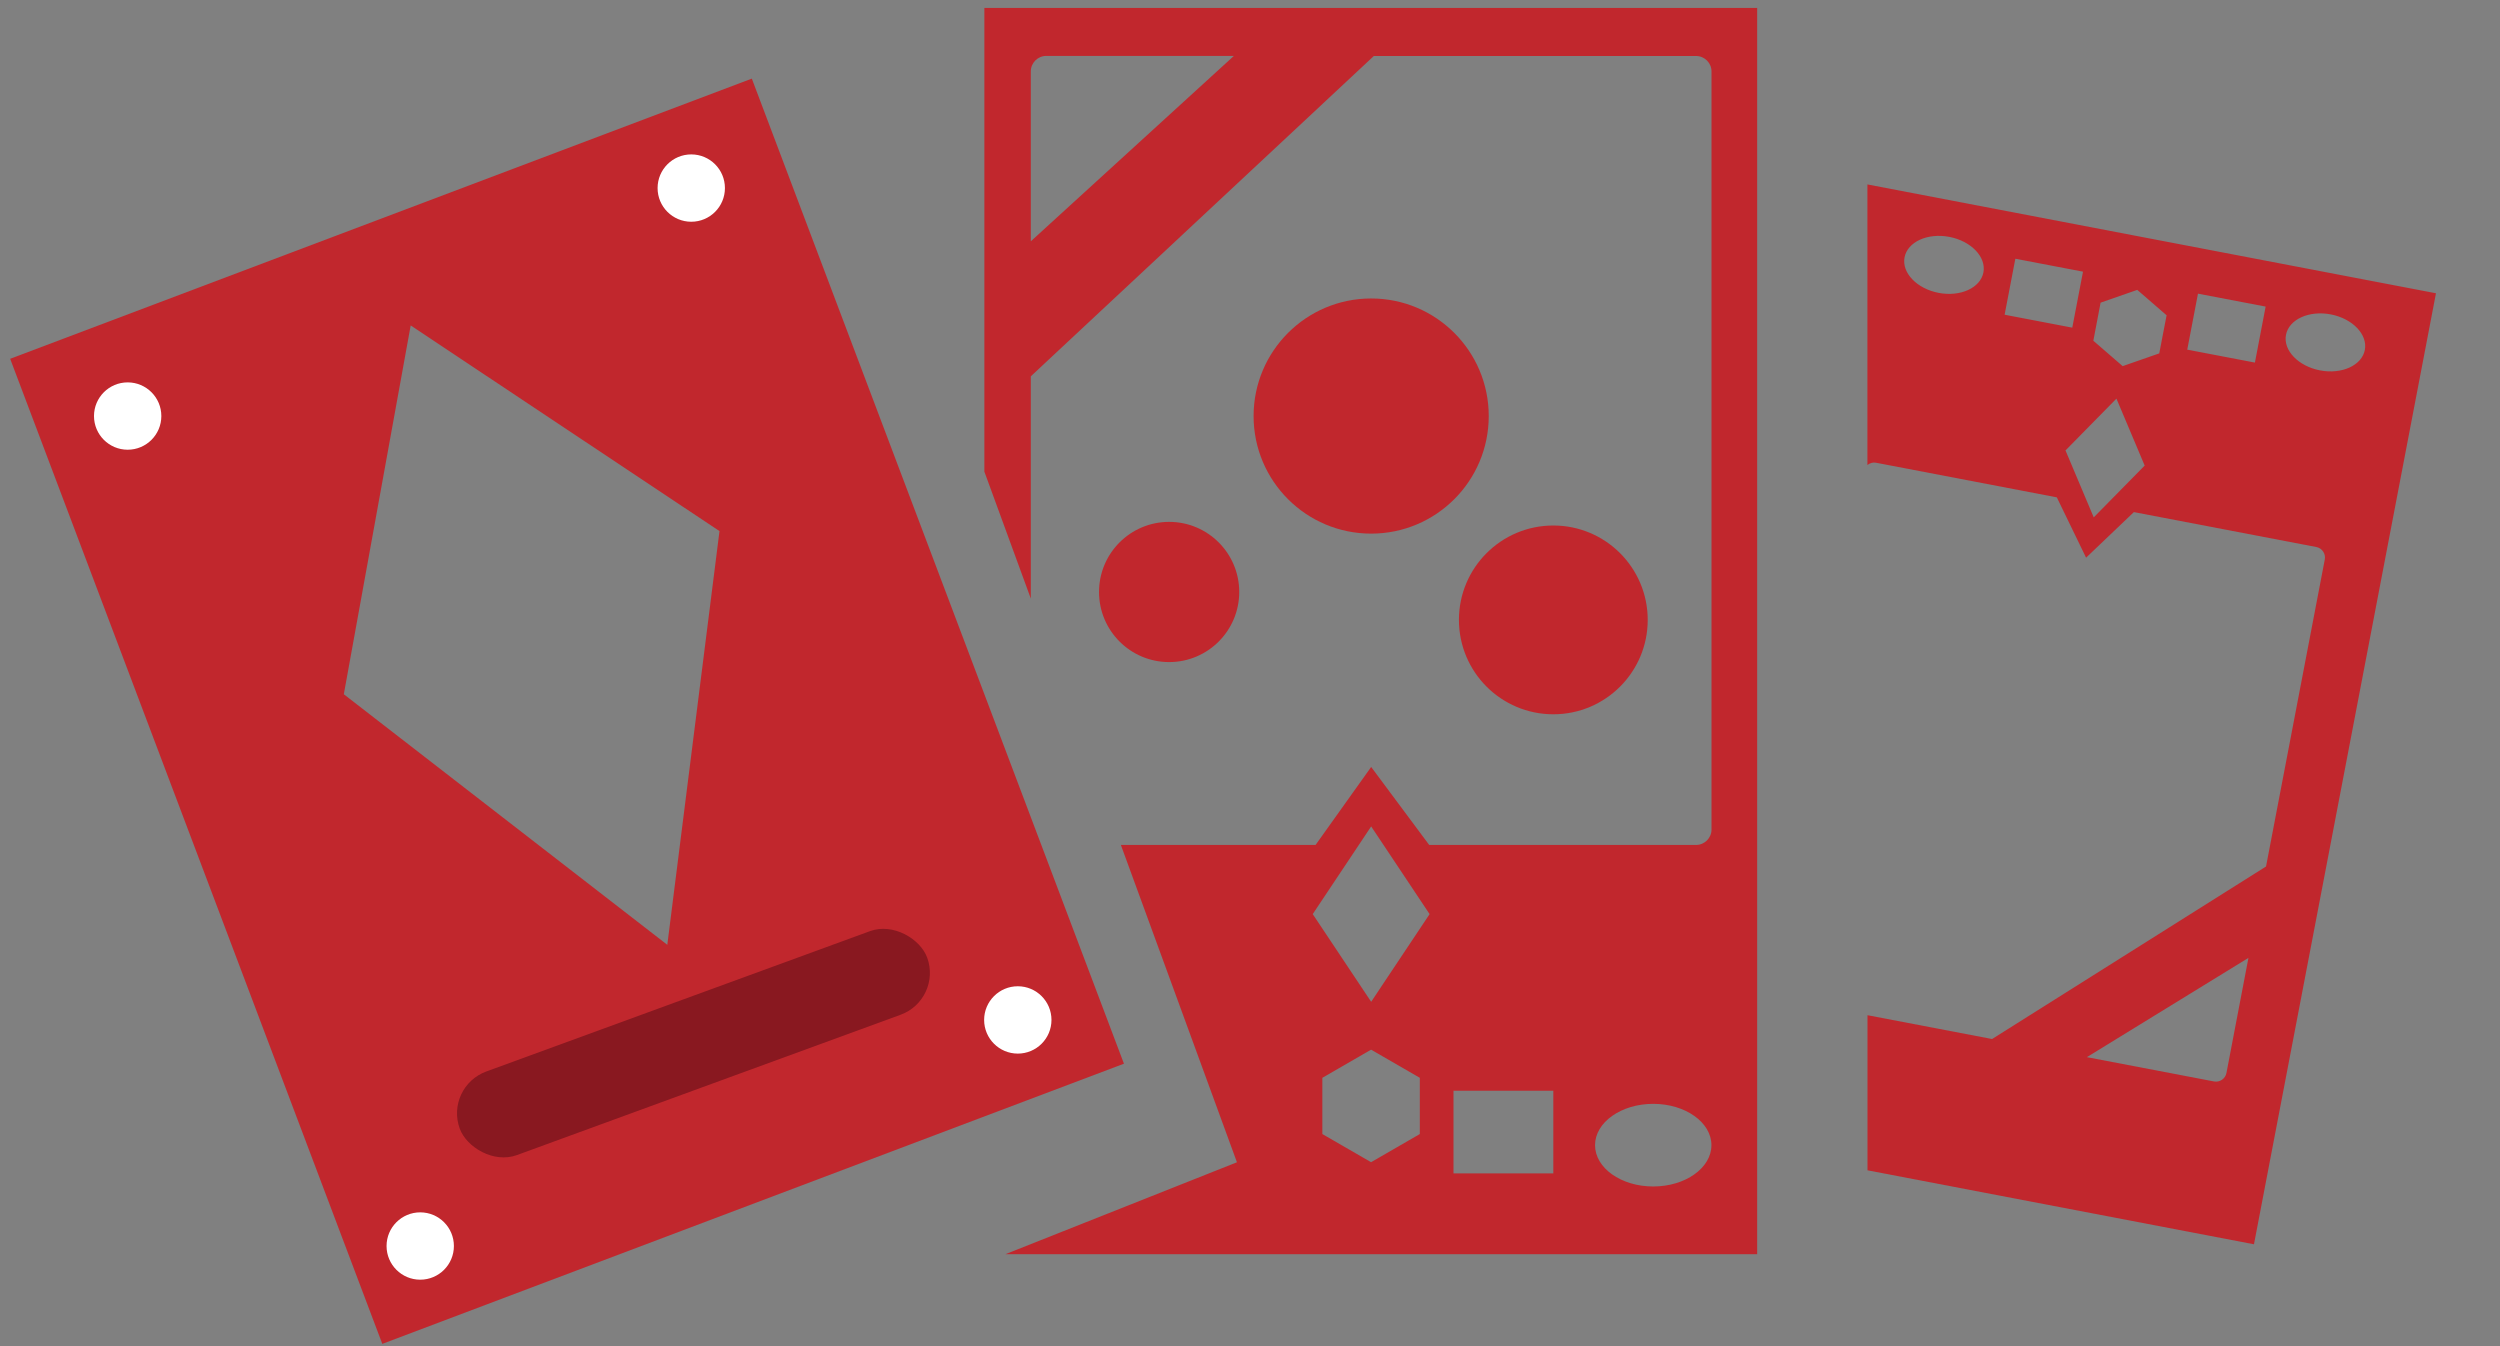 <?xml version="1.0" encoding="UTF-8"?><svg id="Layer_1" xmlns="http://www.w3.org/2000/svg" viewBox="0 0 317.03 170.73"><rect x="0" y="0" width="317.03" height="170.73" fill="#808080" stroke="none"/><defs><style>.cls-1{fill:#891820;}.cls-1,.cls-2,.cls-3{stroke-width:0px;}.cls-2{fill:#c1272d;}.cls-3{fill:#fff;}</style></defs><path class="cls-2" d="M95.34,9.97L1.29,45.5l47.19,124.92,94.05-35.53L95.34,9.97ZM84.63,119.82l-41.03-31.78,8.48-46.77,39.16,26.08-6.62,52.48Z"/><circle class="cls-2" cx="173.88" cy="52.76" r="14.91"/><circle class="cls-2" cx="196.98" cy="78.61" r="11.97"/><circle class="cls-2" cx="148.26" cy="75.07" r="8.89"/><rect class="cls-1" x="56.38" y="126.64" width="63.12" height="11.29" rx="5.65" ry="5.65" transform="translate(-40.09 38.25) rotate(-20.09)"/><path class="cls-2" d="M236.81,23.38v35.59c.3-.24.69-.37,1.09-.29l22.93,4.39,3.71,7.65,6.06-5.78,23.14,4.43c.73.14,1.21.85,1.07,1.58l-7.45,38.93-34.74,21.88-15.8-3.02v19.67l49.01,9.38,23.08-120.6-72.09-13.8ZM282.34,136.07c-.14.73-.85,1.21-1.58,1.07l-16.12-3.08,20.49-12.59-2.79,14.6ZM251.52,34.55c-.38,1.96-2.92,3.12-5.68,2.59-2.76-.53-4.7-2.55-4.32-4.51.38-1.96,2.92-3.12,5.68-2.59,2.76.53,4.7,2.55,4.32,4.51ZM254.21,39.91l1.36-7.1,8.58,1.64-1.36,7.1-8.58-1.64ZM265.51,65.61l-3.58-8.49,6.46-6.57,3.58,8.49-6.46,6.57ZM273.83,44.81l-4.65,1.62-3.72-3.22.92-4.83,4.65-1.62,3.72,3.22-.93,4.83ZM285.95,45.98l-8.58-1.64,1.36-7.1,8.58,1.64-1.36,7.1ZM294.21,46.97c-2.76-.53-4.7-2.55-4.32-4.51.38-1.96,2.92-3.12,5.68-2.59,2.76.53,4.7,2.55,4.32,4.51-.38,1.96-2.92,3.12-5.68,2.59Z"/><circle class="cls-3" cx="87.66" cy="23.85" r="4.27"/><circle class="cls-3" cx="16.19" cy="52.76" r="4.27"/><circle class="cls-3" cx="53.29" cy="158.01" r="4.27"/><circle class="cls-3" cx="129.07" cy="129.34" r="4.27"/><path class="cls-2" d="M124.83,1.01v58.8l5.89,16.1v-28.19L174.22,7.1h40.86c1.08,0,1.96.88,1.96,1.96v96.13c0,1.08-.88,1.96-1.96,1.96h-33.84l-7.36-9.89-7.05,9.89h-24.69l14.72,40.24-29.37,11.66h95.34V1.01h-98ZM130.72,30.6V9.05c0-1.08.88-1.96,1.96-1.96h23.79l-25.75,23.51ZM184.32,138.32h12.66v10.48h-12.66v-10.48ZM173.88,104.8l7.41,11.12-7.41,11.12-7.41-11.12,7.41-11.12ZM180.05,136.68v7.13l-6.18,3.57-6.18-3.57v-7.13l6.18-3.57,6.18,3.57ZM209.65,150.46c-4.08,0-7.38-2.35-7.38-5.24s3.31-5.24,7.38-5.24,7.38,2.35,7.38,5.24-3.31,5.24-7.38,5.24Z"/></svg>